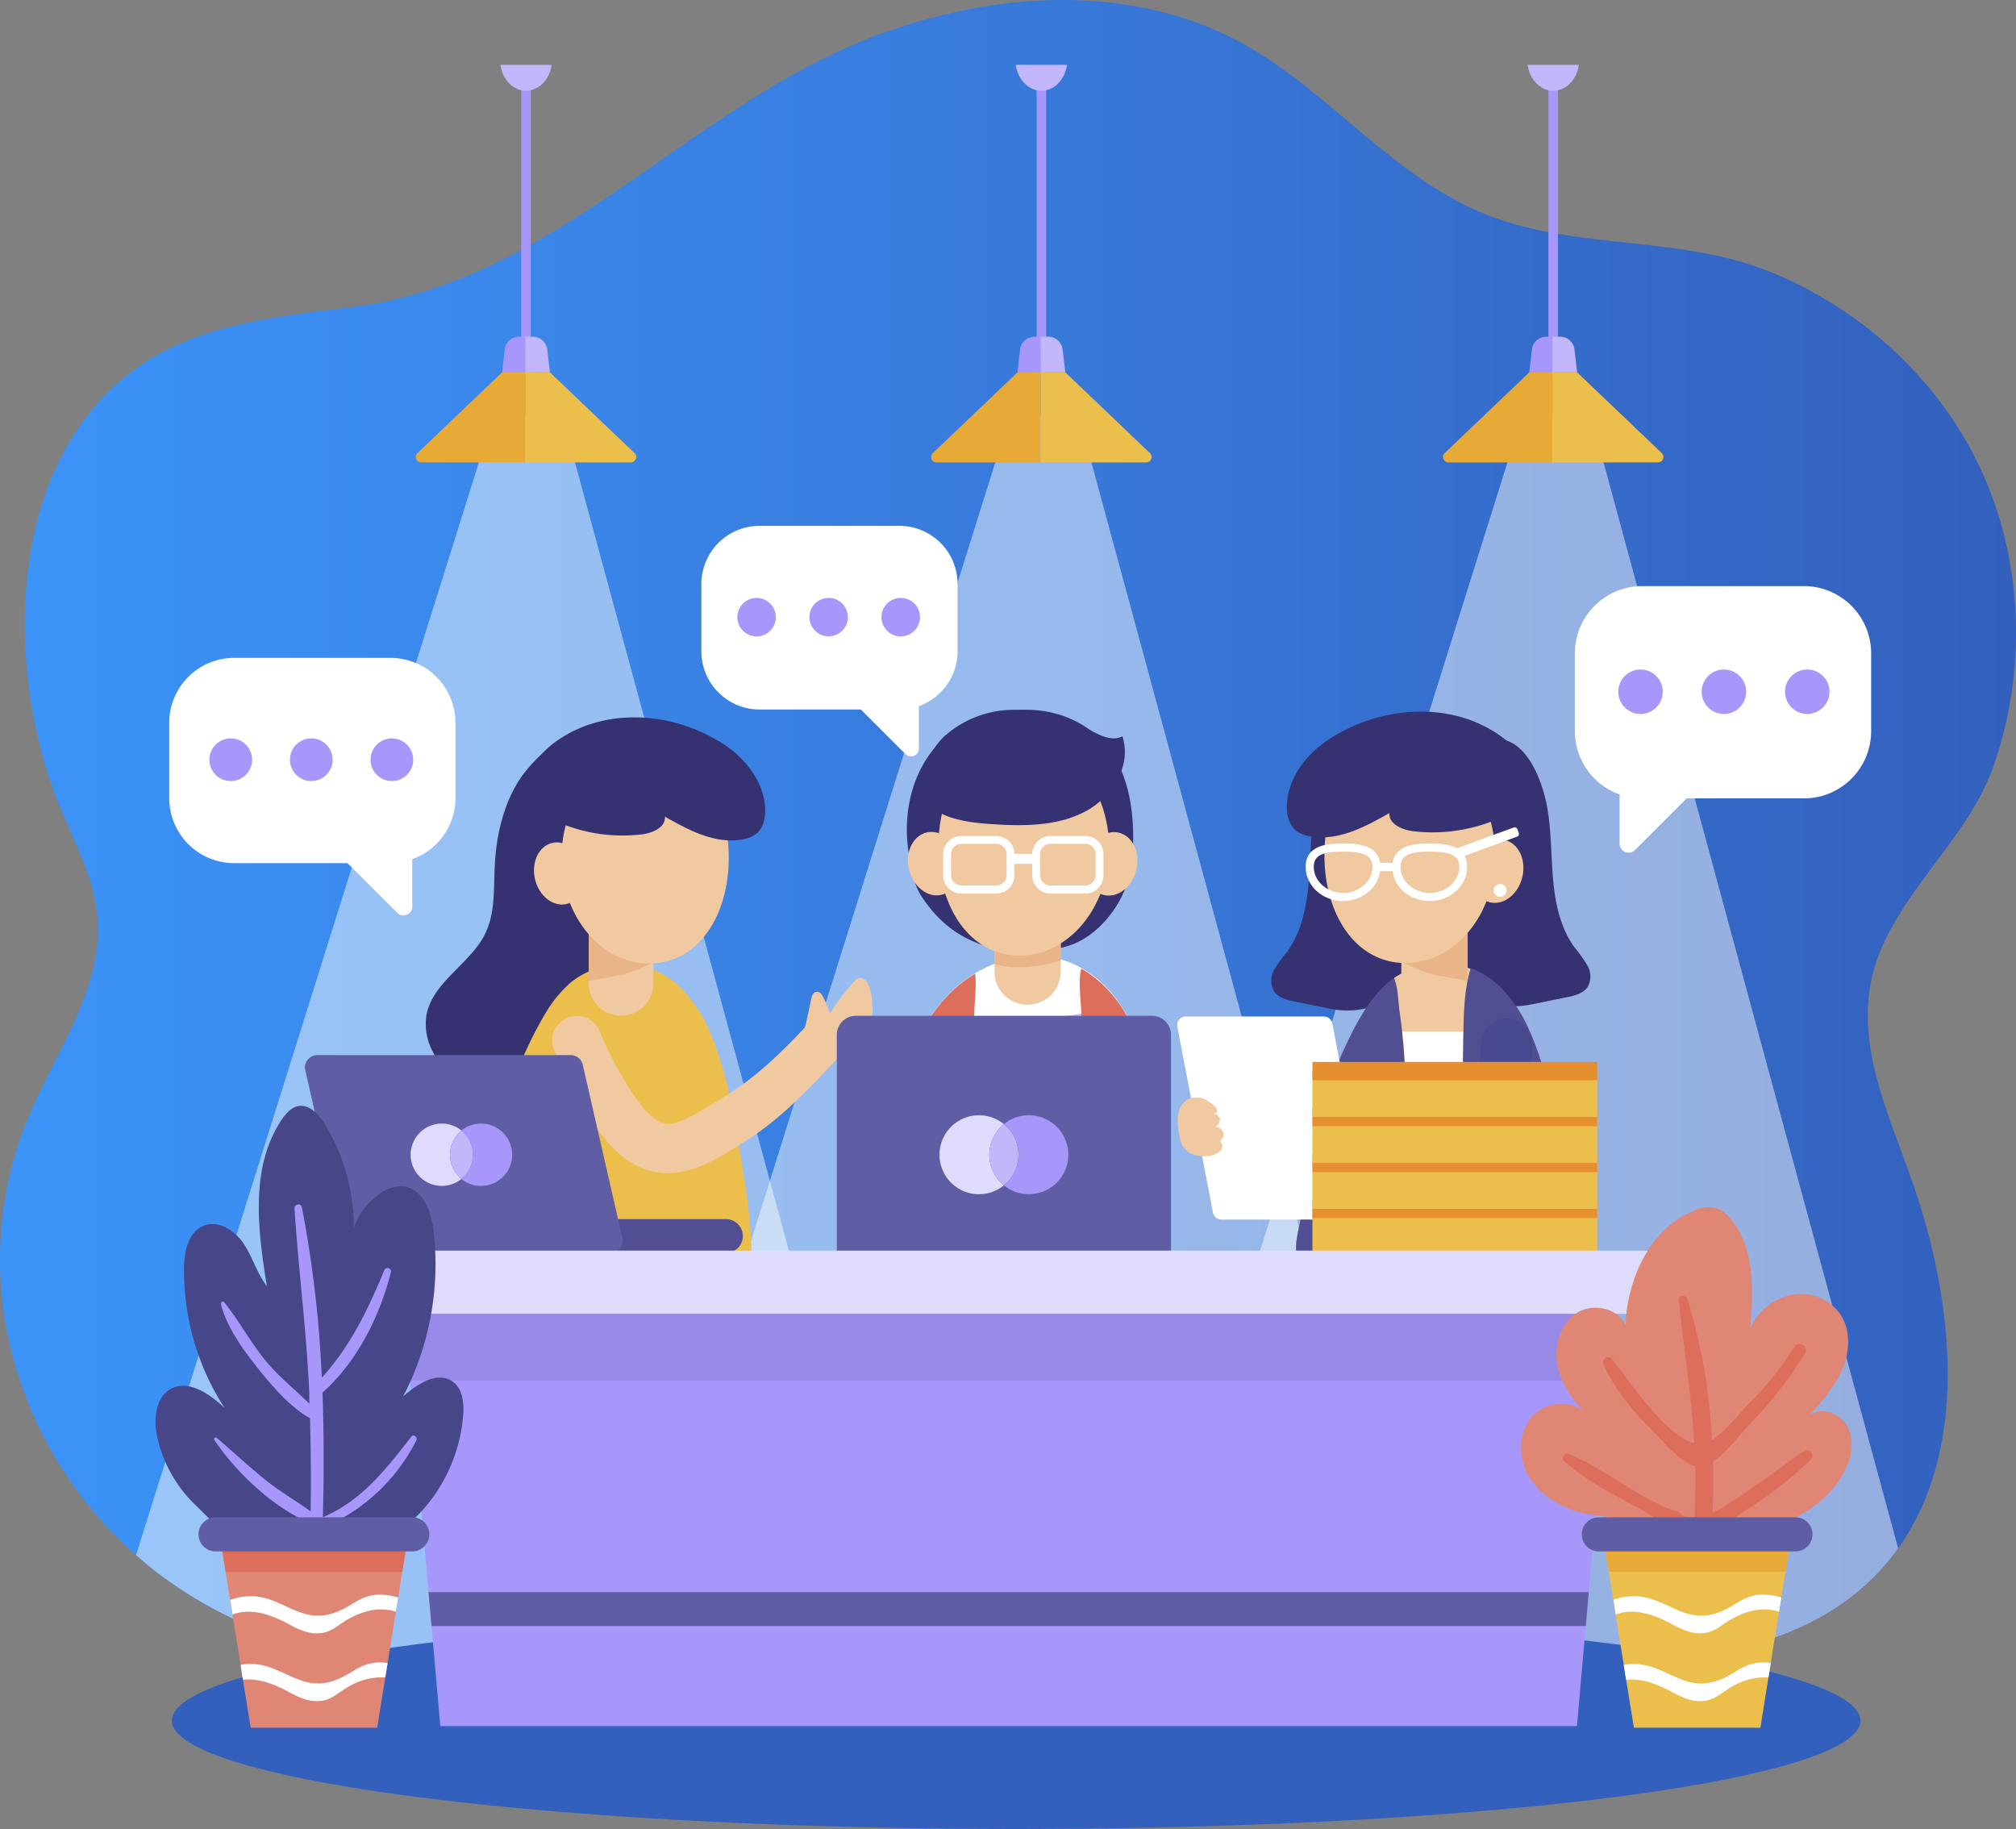<svg xmlns="http://www.w3.org/2000/svg" xmlns:xlink="http://www.w3.org/1999/xlink" viewBox="0 0 472.36 428.53"><rect x="0" y="0" width="472.36" height="428.53" fill="#808080" stroke="none"/><defs><style>.cls-1{fill:url(#linear-gradient);}.cls-2,.cls-3{fill:#fff;}.cls-2{opacity:0.48;}.cls-4{fill:#a797fb;}.cls-5{fill:#e7aa36;}.cls-6{fill:#ecbf4c;}.cls-7{fill:#c3b7fc;}.cls-8{fill:#dd6e5c;}.cls-9{fill:#363271;}.cls-10{fill:#f0c9a1;}.cls-11{fill:#e9b588;}.cls-12,.cls-18{fill:#514e92;}.cls-13{fill:#49498f;}.cls-14{fill:#5f5ea5;}.cls-15{fill:#dfdbfc;}.cls-16{fill:#e58f31;}.cls-17{fill:#3360bd;}.cls-18{opacity:0.19;}.cls-19{fill:#464689;}.cls-20{fill:#e08675;}</style><linearGradient id="linear-gradient" y1="197.42" x2="472.36" y2="197.42" gradientUnits="userSpaceOnUse"><stop offset="0" stop-color="#3c94f9"/><stop offset="1" stop-color="#3360bd"/></linearGradient></defs><title>Team</title><g id="Layer_2" data-name="Layer 2"><g id="OBJECTS"><path class="cls-1" d="M440.48,223.05c-8,19.58,2.73,38.69,8.79,57.39,8.31,25.59,12.1,59.11-4.52,82.32-.8,1.11-1.64,2.2-2.53,3.26-17.56,20.94-45.67,23-70.94,24.66q-19.18,1.24-38.38,2.12-31.31,1.44-62.64,1.87l-6.93.09c-17,.16-34,.06-50.95-.17-22.86-.31-45.71-.87-68.57-1.36q-9.87-.21-19.73-.4c-15.56-.29-31.34-1.68-46.32-5.4C61,383.25,45.22,376.15,31.87,364.36c-1.39-1.23-2.75-2.5-4.08-3.83-26.14-26-35.51-65-20.89-99.34,6.54-15.36,17.52-30.18,15.89-46.8-.87-9-5.4-17.11-8.81-25.47C.8,156.61,1.1,106.86,33.33,85.32c14.38-9.61,32.44-11.26,49.6-13.43,47.29-6,78.26-46.66,121.51-63.24,26.12-10,56.25-12.59,81.69-1,23.29,10.64,38.66,33.45,62.41,42.75,21.08,8.25,44.76,4.69,66,13.2,20.61,8.28,38.37,24,48.38,43.88,11.05,22,12.32,48.47,4.3,71.66C461.5,195.66,447,207,440.48,223.05Z"/><path class="cls-2" d="M212.38,394.59c-22.86-.31-45.71-.87-68.57-1.36q-9.87-.21-19.73-.4c-15.56-.29-31.34-1.68-46.32-5.4C61,383.25,45.22,376.15,31.87,364.36L115.7,97.19h16l48.69,179.46Z"/><path class="cls-2" d="M332.9,392.8q-31.31,1.44-62.64,1.87l-6.93.09c-17,.16-34,.06-50.95-.17-22.86-.31-45.71-.87-68.57-1.36l36.58-116.58L236.7,97.19h16l48.22,177.75Z"/><path class="cls-2" d="M444.75,362.76c-.8,1.11-1.64,2.2-2.53,3.26-17.56,20.94-45.67,23-70.94,24.66q-19.18,1.24-38.38,2.12-31.31,1.44-62.64,1.87l-6.93.09,37.59-119.82L356.7,97.19h16Z"/><path class="cls-3" d="M422.69,137.32h-38A15.77,15.77,0,0,0,369,153v18.34a15.76,15.76,0,0,0,10.48,14.8v11.49a2.13,2.13,0,0,0,3.64,1.51l12.08-12.08h27.5a15.76,15.76,0,0,0,15.72-15.72V153A15.77,15.77,0,0,0,422.69,137.32Z"/><path class="cls-4" d="M389.59,162.07a5.21,5.21,0,1,1-5.2-5.21A5.21,5.21,0,0,1,389.59,162.07Z"/><path class="cls-4" d="M409.13,162.07a5.21,5.21,0,1,1-5.21-5.21A5.21,5.21,0,0,1,409.13,162.07Z"/><path class="cls-4" d="M428.66,162.07a5.21,5.21,0,1,1-5.21-5.21A5.21,5.21,0,0,1,428.66,162.07Z"/><path class="cls-3" d="M54.84,154.14h36.7a15.22,15.22,0,0,1,15.18,15.18V187a15.23,15.23,0,0,1-10.12,14.3v11.1a2.06,2.06,0,0,1-3.52,1.46L81.41,202.23H54.84A15.23,15.23,0,0,1,39.65,187V169.32A15.23,15.23,0,0,1,54.84,154.14Z"/><path class="cls-4" d="M86.82,178a5,5,0,1,0,5-5A5,5,0,0,0,86.82,178Z"/><path class="cls-4" d="M67.94,178a5,5,0,1,0,5-5A5,5,0,0,0,67.94,178Z"/><path class="cls-4" d="M49.07,178a5,5,0,1,0,5-5A5,5,0,0,0,49.07,178Z"/><path class="cls-3" d="M177.93,123.2h32.84a13.64,13.64,0,0,1,13.59,13.59v15.85a13.64,13.64,0,0,1-9.06,12.8v9.93a1.84,1.84,0,0,1-3.15,1.3l-10.44-10.44H177.93a13.63,13.63,0,0,1-13.59-13.59V136.79A13.64,13.64,0,0,1,177.93,123.2Z"/><path class="cls-4" d="M206.54,144.59a4.51,4.51,0,1,0,4.51-4.5A4.51,4.51,0,0,0,206.54,144.59Z"/><path class="cls-4" d="M189.66,144.59a4.5,4.5,0,1,0,4.5-4.5A4.5,4.5,0,0,0,189.66,144.59Z"/><path class="cls-4" d="M172.77,144.59a4.51,4.51,0,1,0,4.51-4.5A4.51,4.51,0,0,0,172.77,144.59Z"/><rect class="cls-4" x="362.8" y="18.23" width="2.25" height="69.65"/><path class="cls-5" d="M363.74,87.13v21.21H339.36a1.27,1.27,0,0,1-.87-2.18l19.83-18.92.11-.11Z"/><path class="cls-6" d="M388.49,108.34H363.74V87.13h5.67l.12.11,19.83,18.92A1.27,1.27,0,0,1,388.49,108.34Z"/><path class="cls-7" d="M369.53,87.24l-.12-.11h-5.67V78.89h1.81a3.4,3.4,0,0,1,3.39,3.24Z"/><path class="cls-4" d="M363.74,78.89v8.24h-5.31l-.11.11.59-5.11a3.4,3.4,0,0,1,3.39-3.24Z"/><path class="cls-7" d="M357.93,15.19h12c-.46,3.45-3,6.07-6,6.07S358.39,18.64,357.93,15.19Z"/><rect class="cls-4" x="242.88" y="18.23" width="2.25" height="69.65"/><path class="cls-5" d="M243.82,87.13v21.21H219.44a1.26,1.26,0,0,1-.87-2.18L238.4,87.24l.11-.11Z"/><path class="cls-6" d="M268.57,108.34H243.82V87.13h5.67l.12.11,19.83,18.92A1.27,1.27,0,0,1,268.57,108.34Z"/><path class="cls-7" d="M249.61,87.24l-.12-.11h-5.67V78.89h1.81A3.39,3.39,0,0,1,249,82.13Z"/><path class="cls-4" d="M243.82,78.89v8.24h-5.31l-.11.11.59-5.11a3.4,3.4,0,0,1,3.39-3.24Z"/><path class="cls-7" d="M238,15.19h12c-.45,3.45-3,6.07-6,6.07S238.47,18.64,238,15.19Z"/><rect class="cls-4" x="122.12" y="18.23" width="2.25" height="69.65"/><path class="cls-5" d="M123.06,87.13v21.21H98.68a1.26,1.26,0,0,1-.87-2.18l19.83-18.92.11-.11Z"/><path class="cls-6" d="M147.81,108.34H123.06V87.13h5.67l.12.11,19.83,18.92A1.27,1.27,0,0,1,147.81,108.34Z"/><path class="cls-7" d="M128.85,87.24l-.12-.11h-5.67V78.89h1.81a3.39,3.39,0,0,1,3.38,3.24Z"/><path class="cls-4" d="M123.06,78.89v8.24h-5.31l-.11.11.59-5.11a3.4,3.4,0,0,1,3.39-3.24Z"/><path class="cls-7" d="M117.25,15.19h12c-.45,3.45-3,6.07-6,6.07S117.71,18.64,117.25,15.19Z"/><path class="cls-3" d="M272.84,290.2c-7.35,1-14.3,1.65-20.8,2-8.24.47-15.77.51-22.47.29a204.7,204.7,0,0,1-24.39-2.21c.25-2.31.68-5.48,1.21-9,.2-1.36.42-2.76.65-4.19.53-3.4,1.11-6.89,1.66-10.06l.74-4.17c.49-2.67.91-4.84,1.21-6.17q.28-1.31.63-2.61c.35-1.34.73-2.66,1.16-4a51.73,51.73,0,0,1,4.1-9.44,42.75,42.75,0,0,1,2.55-3.94,35.72,35.72,0,0,1,3.89-4.46,29.43,29.43,0,0,1,5.5-4.2c6.2-3.7,13.79-5.25,20.66-3.09a22.64,22.64,0,0,1,4.25,1.84,27.51,27.51,0,0,1,9,8.47,31.82,31.82,0,0,1,2.21,3.71c.15.3.3.6.44.91a46,46,0,0,1,2.8,7.7c.46,1.66.84,3.34,1.17,5,.44,2.18.8,4.38,1.12,6.57.09.61.18,1.25.27,1.91.22,1.61.42,3.34.61,5.15.3,2.82.57,5.83.81,8.86.14,1.73.27,3.47.39,5.18C272.46,283.82,272.67,287.2,272.84,290.2Z"/><path class="cls-7" d="M265,240a96,96,0,0,1-22.72,3.52,93.14,93.14,0,0,1-18.12-1.09,60.8,60.8,0,0,1-7.66-1.67,42.75,42.75,0,0,1,2.55-3.94c2,.38,4.07.75,6.12,1.05a92.81,92.81,0,0,0,16.41.88,87.17,87.17,0,0,0,20.77-3.37,31.82,31.82,0,0,1,2.21,3.71C264.75,239.35,264.9,239.65,265,240Z"/><path class="cls-7" d="M269,252.68A91.59,91.59,0,0,1,240.82,258a92.52,92.52,0,0,1-18.13-1.09,60.56,60.56,0,0,1-8.61-2c-.83-.26-1.83-.51-2.8-.83.35-1.34.73-2.66,1.16-4,.86.22,1.71.47,2.49.63,2.91.57,5.83,1.13,8.78,1.56a89,89,0,0,0,44.13-4.69C268.3,249.32,268.68,251,269,252.68Z"/><path class="cls-7" d="M271,266.31a102.47,102.47,0,0,1-33,5.08,105.9,105.9,0,0,1-19.39-1.79,68.26,68.26,0,0,1-9.17-2.28l-.77-.24.74-4.17,1.07.27c3.11.69,6.21,1.36,9.35,1.9a105.4,105.4,0,0,0,17.56,1.51,108.47,108.47,0,0,0,33-5.43C270.62,262.77,270.82,264.5,271,266.31Z"/><path class="cls-7" d="M272.21,280.35c-11,3.92-23.41,5.52-35.21,5.49A111.63,111.63,0,0,1,217.09,284a71.89,71.89,0,0,1-9.42-2.3c-.39-.13-.82-.25-1.28-.39.2-1.36.42-2.76.65-4.19.58.17,1.15.33,1.69.44,3.19.69,6.38,1.37,9.61,1.92a111.08,111.08,0,0,0,18,1.55c12.34.06,23.95-2.28,35.46-5.88C272,276.9,272.09,278.64,272.21,280.35Z"/><path class="cls-8" d="M229.57,292.52a204.7,204.7,0,0,1-24.39-2.21c.9-8.4,4.26-28.17,5.47-33.57,2-9,5.6-17.91,12.33-24.42a29.43,29.43,0,0,1,5.5-4.2c.39,3-.26,7.75-.21,9.84l.27,11.61Q229.07,271,229.57,292.52Z"/><path class="cls-8" d="M253.35,238c.06-2.41-.84-8.33,0-11.09a29,29,0,0,1,11.21,12.18c3.19,6.29,4.5,13.28,5.53,20.2,1.27,8.5,2.17,21.51,2.71,30.95-7.35,1-14.3,1.65-20.8,2q.51-21.33,1-42.66C253.16,245.7,253.26,241.83,253.35,238Z"/><path class="cls-9" d="M216.06,210.23c-2.17-3.27-2.7-7.29-3.24-11.11-1.75-12.32,3.23-25.94,15.84-30.67,6.88-2.57,14.87-3.09,21.74-.22,13.14,5.49,15.72,19.21,15,31.7a25.12,25.12,0,0,1-6.11,15.44c-3,3.46-6.62,6-11.37,6.82C236.25,224.13,224.18,222.5,216.06,210.23Z"/><path class="cls-10" d="M248.53,205.85v21.79a7.76,7.76,0,0,1-15.52,0V205.85Z"/><path class="cls-11" d="M248.53,210v15a32.82,32.82,0,0,1-10.14,1.65,20,20,0,0,1-5.38-.83V212.45a19.58,19.58,0,0,1,2.73-1A35.24,35.24,0,0,1,248.53,210Z"/><path class="cls-10" d="M219.85,198.59c0,14,7.41,25.29,19,25.29s21-11.32,21-25.29-9.42-25.29-21-25.29S219.85,184.62,219.85,198.59Z"/><path class="cls-10" d="M254.56,201c-1,4,.88,7.93,4.1,8.7s6.63-1.87,7.59-5.91-.87-7.93-4.1-8.7S255.53,196.92,254.56,201Z"/><path class="cls-10" d="M213,203.74c-1-4,.87-7.93,4.1-8.7s6.63,1.88,7.59,5.91-.87,7.93-4.1,8.7S214,207.78,213,203.74Z"/><path class="cls-3" d="M254.31,195.87H246.1a4.25,4.25,0,0,0-4.24,4.18h-4.18a4.25,4.25,0,0,0-4.24-4.18h-8.21a4.25,4.25,0,0,0-4.24,4.24v5a4.24,4.24,0,0,0,4.24,4.24h8.21a4.24,4.24,0,0,0,4.24-4.24v-2.71h4.18v2.71a4.24,4.24,0,0,0,4.24,4.24h8.21a4.24,4.24,0,0,0,4.24-4.24v-5A4.25,4.25,0,0,0,254.31,195.87Zm-18.48,9.21a2.39,2.39,0,0,1-2.39,2.39h-8.21a2.39,2.39,0,0,1-2.38-2.39v-5a2.39,2.39,0,0,1,2.38-2.38h8.21a2.39,2.39,0,0,1,2.39,2.38Zm20.86,0a2.39,2.39,0,0,1-2.38,2.39H246.1a2.39,2.39,0,0,1-2.39-2.39v-5a2.39,2.39,0,0,1,2.39-2.38h8.21a2.39,2.39,0,0,1,2.38,2.38Z"/><path class="cls-9" d="M233.14,193.14c7.2.45,14.78.34,21.13-3s11-10.9,8.7-17.64c-2.34,1.28-5.19-.18-7.55-1.44a37.58,37.58,0,0,0-17.51-4.75,24.42,24.42,0,0,0-16.72,6.27c-3.49,3.34-7,10.68-3.91,15.3C220.23,192.22,228.43,192.84,233.14,193.14Z"/><path class="cls-9" d="M308.43,188.09c-1.4,5.85-1.28,11.94-1.74,17.93s-1.6,12.18-5.14,17a30.39,30.39,0,0,0-3,4.2,5.14,5.14,0,0,0-.1,4.93c1,1.62,3.1,2.14,5,2.52l4.89,1,2.25.46c.95.19,1.91.38,2.87.5a18.45,18.45,0,0,0,7.17-.55,8,8,0,0,1,2.76-.5,9.93,9.93,0,0,1,1.93.49c3,.83,6.18-.06,9.16-.94a7.31,7.31,0,0,0,3.26-1.61,6.53,6.53,0,0,0,1.46-3.58,58.4,58.4,0,0,0,.56-7.82c.14-5.56.28-11.12.29-16.68a98.74,98.74,0,0,0-.79-14.79c-.56-3.85-1.57-7.77-3.93-10.87-3.91-5.16-10.31-6.12-16.37-5.55S309.62,183.12,308.43,188.09Z"/><path class="cls-9" d="M362.08,187.09c1.4,5.85,1.27,11.93,1.73,17.93s1.61,12.18,5.14,17a31.34,31.34,0,0,1,3,4.2,5.14,5.14,0,0,1,.1,4.93c-1,1.62-3.11,2.14-5,2.51l-4.9,1-2.24.46c-1,.19-1.91.38-2.88.5a18.67,18.67,0,0,1-7.17-.55,7.74,7.74,0,0,0-2.76-.5,10.12,10.12,0,0,0-1.93.49c-3,.83-6.17-.06-9.15-.94a7.21,7.21,0,0,1-3.26-1.61,6.47,6.47,0,0,1-1.47-3.58,58.39,58.39,0,0,1-.55-7.82c-.14-5.56-.29-11.12-.3-16.68a101.46,101.46,0,0,1,.79-14.79c.57-3.86,1.58-7.77,3.93-10.87,3.92-5.16,10.32-6.12,16.38-5.55S360.89,182.12,362.08,187.09Z"/><path class="cls-12" d="M342.54,270.57c0,5.19,0,10.37.14,15.55q.13,6.06.43,12.12h-1.77l-4.56,0-1.31,0c-2.17-.05-4.32-.11-6.42-.2l-3.1-.14h-.11l-1-.06-1.29-.07-2-.13h-.23l-1.09-.08c-3.41-.23-6.47-.51-9-.81l-.39-.05c-.93-.12-1.78-.23-2.54-.35l-.76-.13-.56-.1-.42-.08-.51-.12-.2-.05a4.94,4.94,0,0,1-1.17-.4l-.09-.06-.07-.06c-1.87-2-.15-7.19.16-9.53A183,183,0,0,1,309.13,262a96.24,96.24,0,0,1,7.79-20.32c.68-1.29,1.39-2.55,2.14-3.79a30.46,30.46,0,0,1,6.09-7.6l.38-.31c.35-.27.71-.54,1.08-.79l.11-.07a20.38,20.38,0,0,1,17.9-2.11c-1.43,4.65-1.63,9.74-1.71,14.67,0,1.19,0,2.38-.05,3.55C342.71,253.66,342.56,262.12,342.54,270.57Z"/><path class="cls-10" d="M348.89,243.32a2,2,0,0,1-1.23.41,78.59,78.59,0,0,1-20.09-.65L327,232c0-1-.2-2-.31-2.91a20.19,20.19,0,0,1,20.89-.7c.5.29,1,.61,1.45.94q.1,6.22.22,12.44A2,2,0,0,1,348.89,243.32Z"/><path class="cls-10" d="M343.86,208.62V230.4a7.76,7.76,0,1,1-15.52,0V208.62Z"/><path class="cls-11" d="M343.86,213.83v16c-3.33-.6-7.63-1.38-8.27-1.57a39.5,39.5,0,0,1-7.25-2.95,32.48,32.48,0,0,1-4.13-2.64c-4.88-3.72.13-5.71,4.13-7.31h0a35.68,35.68,0,0,1,13.27-2.6,3.16,3.16,0,0,1,1.3.18A2.11,2.11,0,0,1,343.86,213.83Z"/><path class="cls-10" d="M310.31,200.35c0,14,7.41,25.29,19,25.29s21-11.32,21-25.29-9.42-25.29-21-25.29S310.31,186.39,310.31,200.35Z"/><path class="cls-10" d="M345,202.71c-1,4,.87,7.93,4.1,8.7s6.62-1.87,7.59-5.91-.88-7.93-4.1-8.7S346,198.68,345,202.71Z"/><path class="cls-9" d="M311,173.47c-5.13,3.47-9.26,9-9.47,15.2-.08,2.14.42,4.48,2.06,5.87a7.07,7.07,0,0,0,3.25,1.39c6.52,1.26,12.94-2.15,18.71-5.44-.2,2.58,3,3.95,5.55,4.25a38.69,38.69,0,0,0,19.15-2.57c3.21-1.3,6.47-3.3,7.64-6.56,1.71-4.76-1.81-9.85-5.88-12.86C340.08,163.89,323,165.39,311,173.47Z"/><path class="cls-3" d="M335,197.64c-2.67,0-8,0-8.69,4.53h-2.95c-.64-4.53-6-4.53-8.69-4.53-2.84,0-8.75,0-8.75,5.47,0,4.4,3.93,8,8.75,8,4.48,0,8.18-3.08,8.7-7h2.94c.51,4,4.21,7,8.69,7,4.83,0,8.75-3.58,8.75-8C343.78,197.64,337.87,197.64,335,197.64ZM314.7,209.21c-3.79,0-6.88-2.74-6.88-6.1,0-2.62,1.87-3.59,6.88-3.59s6.88,1,6.88,3.59C321.58,206.47,318.5,209.21,314.7,209.21Zm20.33,0c-3.79,0-6.88-2.74-6.88-6.1,0-2.62,1.86-3.59,6.88-3.59s6.88,1,6.88,3.59C341.91,206.47,338.82,209.21,335,209.21Z"/><rect class="cls-3" x="340.66" y="196.22" width="15.51" height="2.28" rx="0.63" transform="translate(-46.62 131.85) rotate(-20.11)"/><path class="cls-3" d="M343.28,298.25h-1.94l-4.56,0-1.31,0c-2.17-.05-4.32-.11-6.42-.2l-3.1-.14h-.11l-1-.06-1.29-.07-2-.13h-.23l-1.09-.08c-3.41-.23-6.47-.51-9-.81l-.39-.05c-.93-.12-1.78-.23-2.54-.35l-.76-.13-.56-.1-.42-.08-.51-.12-.2-.05a4.94,4.94,0,0,1-1.17-.4l-.09-.06-.07-.06c-1.87-2-.15-7.19.16-9.53A183,183,0,0,1,309.13,262a96.24,96.24,0,0,1,7.79-20.32h26c0,1.19,0,2.38-.05,3.55-.15,8.44-.3,16.9-.32,25.35,0,5.19,0,10.37.14,15.55q.13,6.06.43,12.12Z"/><path class="cls-12" d="M329.44,298c-13-.51-24-1.74-24.92-2.72-1.87-2-.15-7.19.16-9.53A183,183,0,0,1,309.13,262a96.24,96.24,0,0,1,7.79-20.32c.68-1.29,1.39-2.55,2.14-3.79a30.46,30.46,0,0,1,6.09-7.6l.38-.31c.35-.27.71-.54,1.08-.79,1,2,1,5.77,1.3,7.67.43,2.94.74,5.91,1,8.88.51,6.75.56,13.53.59,20.3Q329.54,282,329.44,298Z"/><path class="cls-3" d="M353,208.62a1.51,1.51,0,1,1-1.5-1.51A1.5,1.5,0,0,1,353,208.62Z"/><path class="cls-3" d="M318.61,285.73H286.13a2,2,0,0,1-1.92-1.58l-8.37-43.67a2,2,0,0,1,1.92-2.32h32.49a2,2,0,0,1,1.91,1.58l8.37,43.68A2,2,0,0,1,318.61,285.73Z"/><path class="cls-10" d="M276.94,268.12a3.17,3.17,0,0,0,.21.41c1.49,2.65,6.22,3.12,8.54,1.32a1.56,1.56,0,0,0,.1-2.54,1.71,1.71,0,0,0,.83-2,2,2,0,0,0-1.88-1.28,1.91,1.91,0,0,0,1.08-1.82,1.56,1.56,0,0,0-1.69-1.25c3.12-.38-1.42-3.36-2.18-3.57-2.1-.59-4.22-.15-5.31,1.94-.92,1.78-.77,3.91-.45,5.89A10.67,10.67,0,0,0,276.94,268.12Z"/><path class="cls-10" d="M317.52,258c-1,.18-1.31,1.51-1.35,2.56a16.56,16.56,0,0,1-.71-2.43,2.79,2.79,0,0,0-1.54-1.9c-1.34-.46-2.62.79-3.45,1.94-1.53,2.12-3,4.79-2,7.23a7.93,7.93,0,0,0,1.9,2.6c1.37,1.38,2.8,2.7,4.29,3.94a4,4,0,0,0,2.61,1.24,3.38,3.38,0,0,0,2.52-1.83c1.42-2.28,1.18-4.64.42-7.07C319.72,262.81,319.88,257.58,317.52,258Z"/><path class="cls-12" d="M368.57,296l-1.33.32-.58.12-.68.13-.7.13c-.5.1-1,.18-1.57.26l-1,.15c-1.16.16-2.39.3-3.66.43l-.85.08-1.75.14c-.79.07-1.59.12-2.41.17l-1.21.07h-.05l-.88,0h-.08l-1.81.08h0l-1,0h-.22l-1.2,0c-.41,0-.83,0-1.25,0l-2.75,0h-.5q-.3-6.06-.43-12.12c-.12-5.18-.15-10.36-.14-15.55,0-8.45.17-16.91.32-25.35,0-1.17,0-2.36.05-3.55.08-4.93.28-10,1.71-14.67a17.37,17.37,0,0,1,3,1.41c.41.24.8.49,1.18.76l.27.18a20.23,20.23,0,0,1,2,1.6,32,32,0,0,1,7.32,10.72c.16.35.32.71.47,1.06,3.74,8.85,5.34,18.38,6.92,27.83C367.15,279,368.55,287.44,368.57,296Z"/><path class="cls-12" d="M343.11,298.24h0Z"/><path class="cls-13" d="M359.06,244.89a120.57,120.57,0,0,1-4.78,28.37c-.89,3-2.08,6.49-4.95,9.27a15.34,15.34,0,0,1-10.72,4.08,18.7,18.7,0,0,1-6.55-1.2c-4.79-1.78-8.5-5.12-11.49-7.8L313.19,271a18.85,18.85,0,0,1,1-2.06,21.67,21.67,0,0,1,7.12-6.78l7.27,6.53c2.46,2.21,5,4.5,7.65,5.48,1.81.67,3.87.56,4.72-.26s1.45-2.9,1.78-4a108.42,108.42,0,0,0,4.3-25.52,6,6,0,0,1,6-5.77h0A6,6,0,0,1,359.06,244.89Z"/><path class="cls-9" d="M121.73,182.66c-3.88,6-5.49,13.31-5.82,20.48-.24,5.24.11,10.73-2.15,15.46-3.48,7.29-12.6,11.5-13.88,19.48a13.9,13.9,0,0,0,1.65,8.57,14.15,14.15,0,0,0,7.09,6.71,9.77,9.77,0,0,0,9.46-1.1c1.64,2.89,4.72,4.68,7.84,5.83,3.61,1.33,7.62,2,11.31.87s6.92-4.25,7.27-8.08c2.75,2.87,7.87,2.39,10.73-.38s3.67-7.14,3-11.07a16.28,16.28,0,0,0-2.3-6.09c-5.07-7.87-16.91-10-20.52-18.61-2.53-6,.06-12.94,2.89-18.87,2.62-5.49,9.46-19.28,1.48-23.79C133.82,168.7,124.53,178.31,121.73,182.66Z"/><path class="cls-6" d="M176.09,294.53c-16.75,4.35-60.77,1.34-62.67-.65s-.15-7,.15-9.33a180.12,180.12,0,0,1,4.36-23.26,90.38,90.38,0,0,1,9.71-23.6,29.76,29.76,0,0,1,6-7.43l.37-.3a19.7,19.7,0,0,1,21.61-1.54,20.57,20.57,0,0,1,3.34,2.49,32.66,32.66,0,0,1,7.62,11.53c3.66,8.65,5.23,18,6.77,27.23C174.69,277.9,176.07,286.18,176.09,294.53Z"/><path class="cls-10" d="M137.93,209.06v21.31a7.59,7.59,0,1,0,15.18,0V209.06Z"/><path class="cls-11" d="M137.93,214.17v15.67c3.25-.58,7.46-1.34,8.08-1.53a37.89,37.89,0,0,0,7.1-2.89,30,30,0,0,0,4-2.58c4.78-3.64-.13-5.58-4-7.15h0a35,35,0,0,0-13-2.55,3.26,3.26,0,0,0-1.28.18A2,2,0,0,0,137.93,214.17Z"/><path class="cls-10" d="M170.75,201c0,13.66-7.25,24.74-18.62,24.74S131.56,214.64,131.56,201s9.21-24.75,20.57-24.75S170.75,187.31,170.75,201Z"/><path class="cls-10" d="M136.78,203.29c.95,4-.85,7.76-4,8.51s-6.48-1.84-7.42-5.78.85-7.76,4-8.52S135.84,199.34,136.78,203.29Z"/><path class="cls-9" d="M170,174.67c5,3.4,9.06,8.81,9.28,14.88.07,2.1-.41,4.38-2,5.74a7,7,0,0,1-3.18,1.36c-6.38,1.23-12.66-2.1-18.31-5.32.2,2.52-2.91,3.86-5.43,4.16A37.94,37.94,0,0,1,131.64,193c-3.14-1.28-6.34-3.24-7.48-6.43-1.67-4.66,1.77-9.63,5.75-12.58C141.62,165.3,158.32,166.76,170,174.67Z"/><path class="cls-10" d="M204.36,234.93a11.69,11.69,0,0,0-1.14-4.7,2.19,2.19,0,0,0-1.15-1c-1-.33-1.59.31-2.12.91a60.17,60.17,0,0,0-5.52,7.39,20.63,20.63,0,0,0-1.84-4.42,1.4,1.4,0,0,0-1.11-.72c-.94-.05-1.24.87-1.4,1.64-.41,1.9-.81,3.81-1.23,5.71a8.36,8.36,0,0,1-.33,1.07c-10.5,11.1-15.33,14.25-24.85,19.78-2.62,1.51-5.6,3-7.83,2.66-2.72-.43-5.27-3.74-7-6.19a83.14,83.14,0,0,1-8.33-15.45,5.76,5.76,0,0,0-7.17-3.27h0a5.78,5.78,0,0,0-3.53,7.65,94.55,94.55,0,0,0,9.49,17.6c2.88,4.21,7.54,9.94,14.67,11.08a15.67,15.67,0,0,0,2.53.2c4.81,0,9.19-2.12,12.92-4.28,11.38-6.6,16-11.1,27.48-23.31,0,0,3.61-3.85,5.37-5.83a8.53,8.53,0,0,0,1.91-2.93A9.07,9.07,0,0,0,204.36,234.93Z"/><path class="cls-14" d="M200.52,238h69.41a4.44,4.44,0,0,1,4.44,4.44v51.16a0,0,0,0,1,0,0h-78.3a0,0,0,0,1,0,0V242.43A4.44,4.44,0,0,1,200.52,238Z"/><path class="cls-15" d="M235.22,277.72a9.25,9.25,0,1,1,0-14.34,9.24,9.24,0,0,0,0,14.34Z"/><path class="cls-7" d="M238.63,270.55a9.21,9.21,0,0,1-3.41,7.17,9.24,9.24,0,0,1,0-14.34A9.21,9.21,0,0,1,238.63,270.55Z"/><path class="cls-4" d="M250.31,270.55a9.25,9.25,0,0,1-15.09,7.17,9.24,9.24,0,0,0,0-14.34,9.25,9.25,0,0,1,15.09,7.17Z"/><path class="cls-12" d="M170.08,293.59H117.5a4,4,0,0,1-3.77-2.72h0a4,4,0,0,1,3.77-5.24h52.58a4,4,0,0,1,3.77,2.72h0A4,4,0,0,1,170.08,293.59Z"/><path class="cls-14" d="M143,293.59H83.63a2.91,2.91,0,0,1-2.83-2.26l-9.27-40.57a2.91,2.91,0,0,1,2.83-3.56h59.35a2.9,2.9,0,0,1,2.83,2.26L145.82,290A2.92,2.92,0,0,1,143,293.59Z"/><path class="cls-15" d="M108.13,276.21a7.3,7.3,0,1,1,0-11.32,7.3,7.3,0,0,0,0,11.32Z"/><path class="cls-7" d="M110.82,270.55a7.3,7.3,0,0,1-2.69,5.66,7.3,7.3,0,0,1,0-11.32A7.3,7.3,0,0,1,110.82,270.55Z"/><path class="cls-4" d="M120,270.55a7.3,7.3,0,0,1-11.91,5.66,7.3,7.3,0,0,0,0-11.32A7.3,7.3,0,0,1,120,270.55Z"/><rect class="cls-6" x="307.51" y="283.23" width="66.72" height="10.76"/><rect class="cls-16" x="307.51" y="281.08" width="66.72" height="4.3"/><rect class="cls-6" x="307.51" y="272.47" width="66.72" height="10.76"/><rect class="cls-16" x="307.51" y="270.32" width="66.72" height="4.3"/><rect class="cls-6" x="307.51" y="261.71" width="66.72" height="10.76"/><rect class="cls-16" x="307.51" y="259.56" width="66.72" height="4.3"/><rect class="cls-6" x="307.51" y="250.95" width="66.72" height="10.76"/><rect class="cls-16" x="307.51" y="248.8" width="66.72" height="4.3"/><ellipse class="cls-17" cx="238.09" cy="403.13" rx="197.82" ry="25.4"/><polygon class="cls-4" points="378.2 299.97 377.68 307.81 376.61 323.47 372.26 373.02 371.56 380.96 371.02 386.98 369.5 404.41 103.17 404.41 101.6 386.6 101.11 380.96 100.41 373.02 96.05 323.47 94.48 299.97 378.2 299.97"/><polygon class="cls-18" points="378.2 299.98 376.61 323.48 96.06 323.48 94.47 299.98 378.2 299.98"/><path class="cls-15" d="M391.69,307.81H83.59a7.39,7.39,0,0,1-7.39-7.4h0a7.4,7.4,0,0,1,7.39-7.4h308.1a7.4,7.4,0,0,1,7.39,7.4h0A7.39,7.39,0,0,1,391.69,307.81Z"/><polygon class="cls-14" points="372.26 373.02 371.56 380.96 101.11 380.96 100.41 373.02 372.26 373.02"/><path class="cls-19" d="M36.83,336.63c-.88-4.11-.44-9.29,3.28-11.25,4.18-2.21,9,1.24,12.49,4.47a59.11,59.11,0,0,1-9.48-32.69c0-3.92,1-8.58,4.67-10,3.49-1.36,7.35,1.23,9.4,4.37s3.06,6.88,5.35,9.84c-2.16-13.25-4-28,3.51-39.11,1-1.43,2.23-2.85,3.93-3.12,2.58-.42,4.71,2,6.09,4.17a46.35,46.35,0,0,1,6.83,24.42,15.9,15.9,0,0,1,6-8A8.41,8.41,0,0,1,94.77,278c4.44.7,6.31,6,6.83,10.48a67.24,67.24,0,0,1-7.17,38.75c3.29-3,8.21-6.14,11.76-3.44,2.22,1.7,2.53,4.91,2.34,7.71A37.87,37.87,0,0,1,92,359.94c-8.59,5.74-25.46,10-34.72,3.2-3.8-2.78-8.11-7.21-11.57-10.6A31.68,31.68,0,0,1,36.83,336.63Z"/><path class="cls-4" d="M96.41,336.57c-6,7.65-11.62,15.05-20.76,18.9.26-9.65.28-19.44-.09-29.21a1.3,1.3,0,0,0,.15-.1c8.05-7.29,13.23-17.68,15.89-28.11a.81.81,0,0,0-1.56-.42c-3.88,9.31-7.9,17.72-14.64,25.16a272,272,0,0,0-4.69-40.05A.89.89,0,0,0,69,283c.92,14.47,2.83,28.83,3.46,43.34,0,.86,0,1.72.07,2.58-3.34-3.31-7.07-6.25-10.13-9.91-3.67-4.4-6.32-9.46-9.87-13.91-.3-.37-.88,0-.77.45,1.39,5.33,4.93,10.31,8.31,14.58s7.63,9.36,12.57,12.17q.3,10.92.15,21.82c-3.39-2.48-7.09-4.58-10.38-7.22-4-3.19-7.72-6.67-11.59-10-.31-.27-.86.08-.6.47C55.36,345,64,353.23,72.74,356.9q-.1,6.47-.3,12.93c0,1.7,2.55,1.69,2.64,0,.2-3.92.36-7.89.49-11.88a43.28,43.28,0,0,0,22-20.52C97.86,336.76,96.94,335.9,96.41,336.57Z"/><polygon class="cls-20" points="95.8 358.72 95.04 363.49 94.26 368.25 93.29 374.29 92.75 377.63 90.81 389.64 90.27 393 88.38 404.79 58.73 404.79 56.92 393.56 56.37 390.08 54.46 378.28 53.92 374.85 52.86 368.25 52.09 363.49 51.32 358.72 95.8 358.72"/><polygon class="cls-8" points="95.8 358.72 94.26 368.25 52.86 368.25 51.32 358.72 95.8 358.72"/><path class="cls-14" d="M96.59,363.49H50.52a4,4,0,0,1-4-4h0a4,4,0,0,1,4-4H96.59a4,4,0,0,1,4,4h0A4,4,0,0,1,96.59,363.49Z"/><path class="cls-3" d="M93.29,374.29l-.54,3.34c-3.5-1.18-7.39-.42-11.25,1.78-2.11,1.2-3.61,2.82-6.13,3.19-2.94.41-5.39-.81-7.88-2.16-4.5-2.42-9-3.7-13-2.16l-.54-3.43a13.65,13.65,0,0,1,5.21-.86c7.1.21,11.33,6.54,19.07,3.92,4.7-1.59,6.34-4.7,11.86-4.24A15.27,15.27,0,0,1,93.29,374.29Z"/><path class="cls-3" d="M90.81,389.64,90.27,393a15.36,15.36,0,0,0-8.77,2.28c-2.11,1.21-3.61,2.83-6.13,3.2-2.94.41-5.39-.81-7.88-2.16-3.61-1.94-7.2-3.15-10.57-2.77l-.55-3.48a12.56,12.56,0,0,1,2.76-.2c7.1.2,11.33,6.54,19.07,3.92,4.7-1.59,6.34-4.7,11.86-4.24C90.32,389.57,90.56,389.61,90.81,389.64Z"/><path class="cls-20" d="M368.7,353.9c-4.43-1.54-8.57-4.4-10.78-8.54s-2.14-9.64.87-13.24,9.11-4.42,12.51-1.18c-3.09-3.22-5.73-7.1-6.46-11.5s.82-9.39,4.58-11.8,9.65-1.24,11.45,2.85c.43-11.09,5.9-22.87,16.23-26.9A7.77,7.77,0,0,1,402,283a7.49,7.49,0,0,1,3.54,2.61c5.71,6.87,5.28,16.78,4.55,25.68a13.74,13.74,0,0,1,9.78-7.95,11.4,11.4,0,0,1,11.42,4.72c2.4,3.73,2.11,8.7.37,12.77s-4.76,7.46-7.71,10.77c2.91-2.22,7.54-.34,9.08,3s.67,7.3-1.08,10.51c-3.35,6.16-9.6,10.36-16.28,12.48s-13.81,2.38-20.82,2.19c-4.86-.13-7.94-1.67-12.3-3.2S373.22,355.48,368.7,353.9Z"/><path class="cls-8" d="M422.72,340c-4.24,2.79-8.23,5.93-12.43,8.79a63.66,63.66,0,0,1-5.82,3.78,10.07,10.07,0,0,1-3.2,1.73c.15-3.92.19-7.87.09-11.82,3.26-2.19,6.6-6.75,8.58-8.8a96.91,96.91,0,0,0,13-16.61c1-1.62-1.54-3.09-2.54-1.48a70.77,70.77,0,0,1-10.22,12.84c-2.07,2.06-5.94,7-9.06,9a133.68,133.68,0,0,0-5.78-33.11c-.33-1-2.1-.91-2,.27,1.15,11.22,3,22.29,3.62,33.55-7.06-1.77-16-16-19.45-19.82-.93-1-2.27.28-1.78,1.38,2.63,5.9,6.93,11,11.48,15.53,2,1.94,6.37,7.41,10,8.31q.12,6-.16,12a4.32,4.32,0,0,1-3.61-1.25c-9.19-2.74-17-10.11-26-13.67-.92-.37-1.66,1-1,1.65,5.1,4.59,11.4,7.79,17.4,11,3.71,2,8.57,5.82,12.91,6.31-.42,6.83-1.11,13.63-1.89,20.48-.23,2,3.16,2.46,3.51.47A198.58,198.58,0,0,0,401,358.93c2.76-1.19,5.56-3.44,7.57-4.75a98.05,98.05,0,0,0,15.67-12.13C425.29,341,424,339.21,422.72,340Z"/><polygon class="cls-6" points="419.89 358.72 419.13 363.49 418.35 368.25 417.38 374.29 416.84 377.63 414.9 389.64 414.36 393 412.47 404.79 382.83 404.79 381.01 393.56 380.46 390.08 378.55 378.28 378.01 374.85 376.95 368.25 376.19 363.49 375.41 358.72 419.89 358.72"/><polygon class="cls-5" points="419.89 358.72 418.35 368.25 376.95 368.25 375.41 358.72 419.89 358.72"/><path class="cls-14" d="M420.68,363.49H374.61a4,4,0,0,1-4-4h0a4,4,0,0,1,4-4h46.07a4,4,0,0,1,4,4h0A4,4,0,0,1,420.68,363.49Z"/><path class="cls-3" d="M417.38,374.29l-.54,3.34c-3.5-1.18-7.39-.42-11.25,1.78-2.11,1.2-3.61,2.82-6.13,3.19-2.94.41-5.39-.81-7.88-2.16-4.5-2.42-9-3.7-13-2.16l-.54-3.43a13.65,13.65,0,0,1,5.21-.86c7.1.21,11.33,6.54,19.07,3.92,4.7-1.59,6.34-4.7,11.86-4.24A15.27,15.27,0,0,1,417.38,374.29Z"/><path class="cls-3" d="M414.9,389.64l-.54,3.37a15.36,15.36,0,0,0-8.77,2.28c-2.11,1.21-3.61,2.83-6.13,3.2-2.94.41-5.39-.81-7.88-2.16-3.61-1.94-7.2-3.15-10.57-2.77l-.55-3.48a12.56,12.56,0,0,1,2.76-.2c7.1.2,11.33,6.54,19.07,3.92,4.7-1.59,6.34-4.7,11.86-4.24C414.41,389.57,414.65,389.61,414.9,389.64Z"/></g></g></svg>